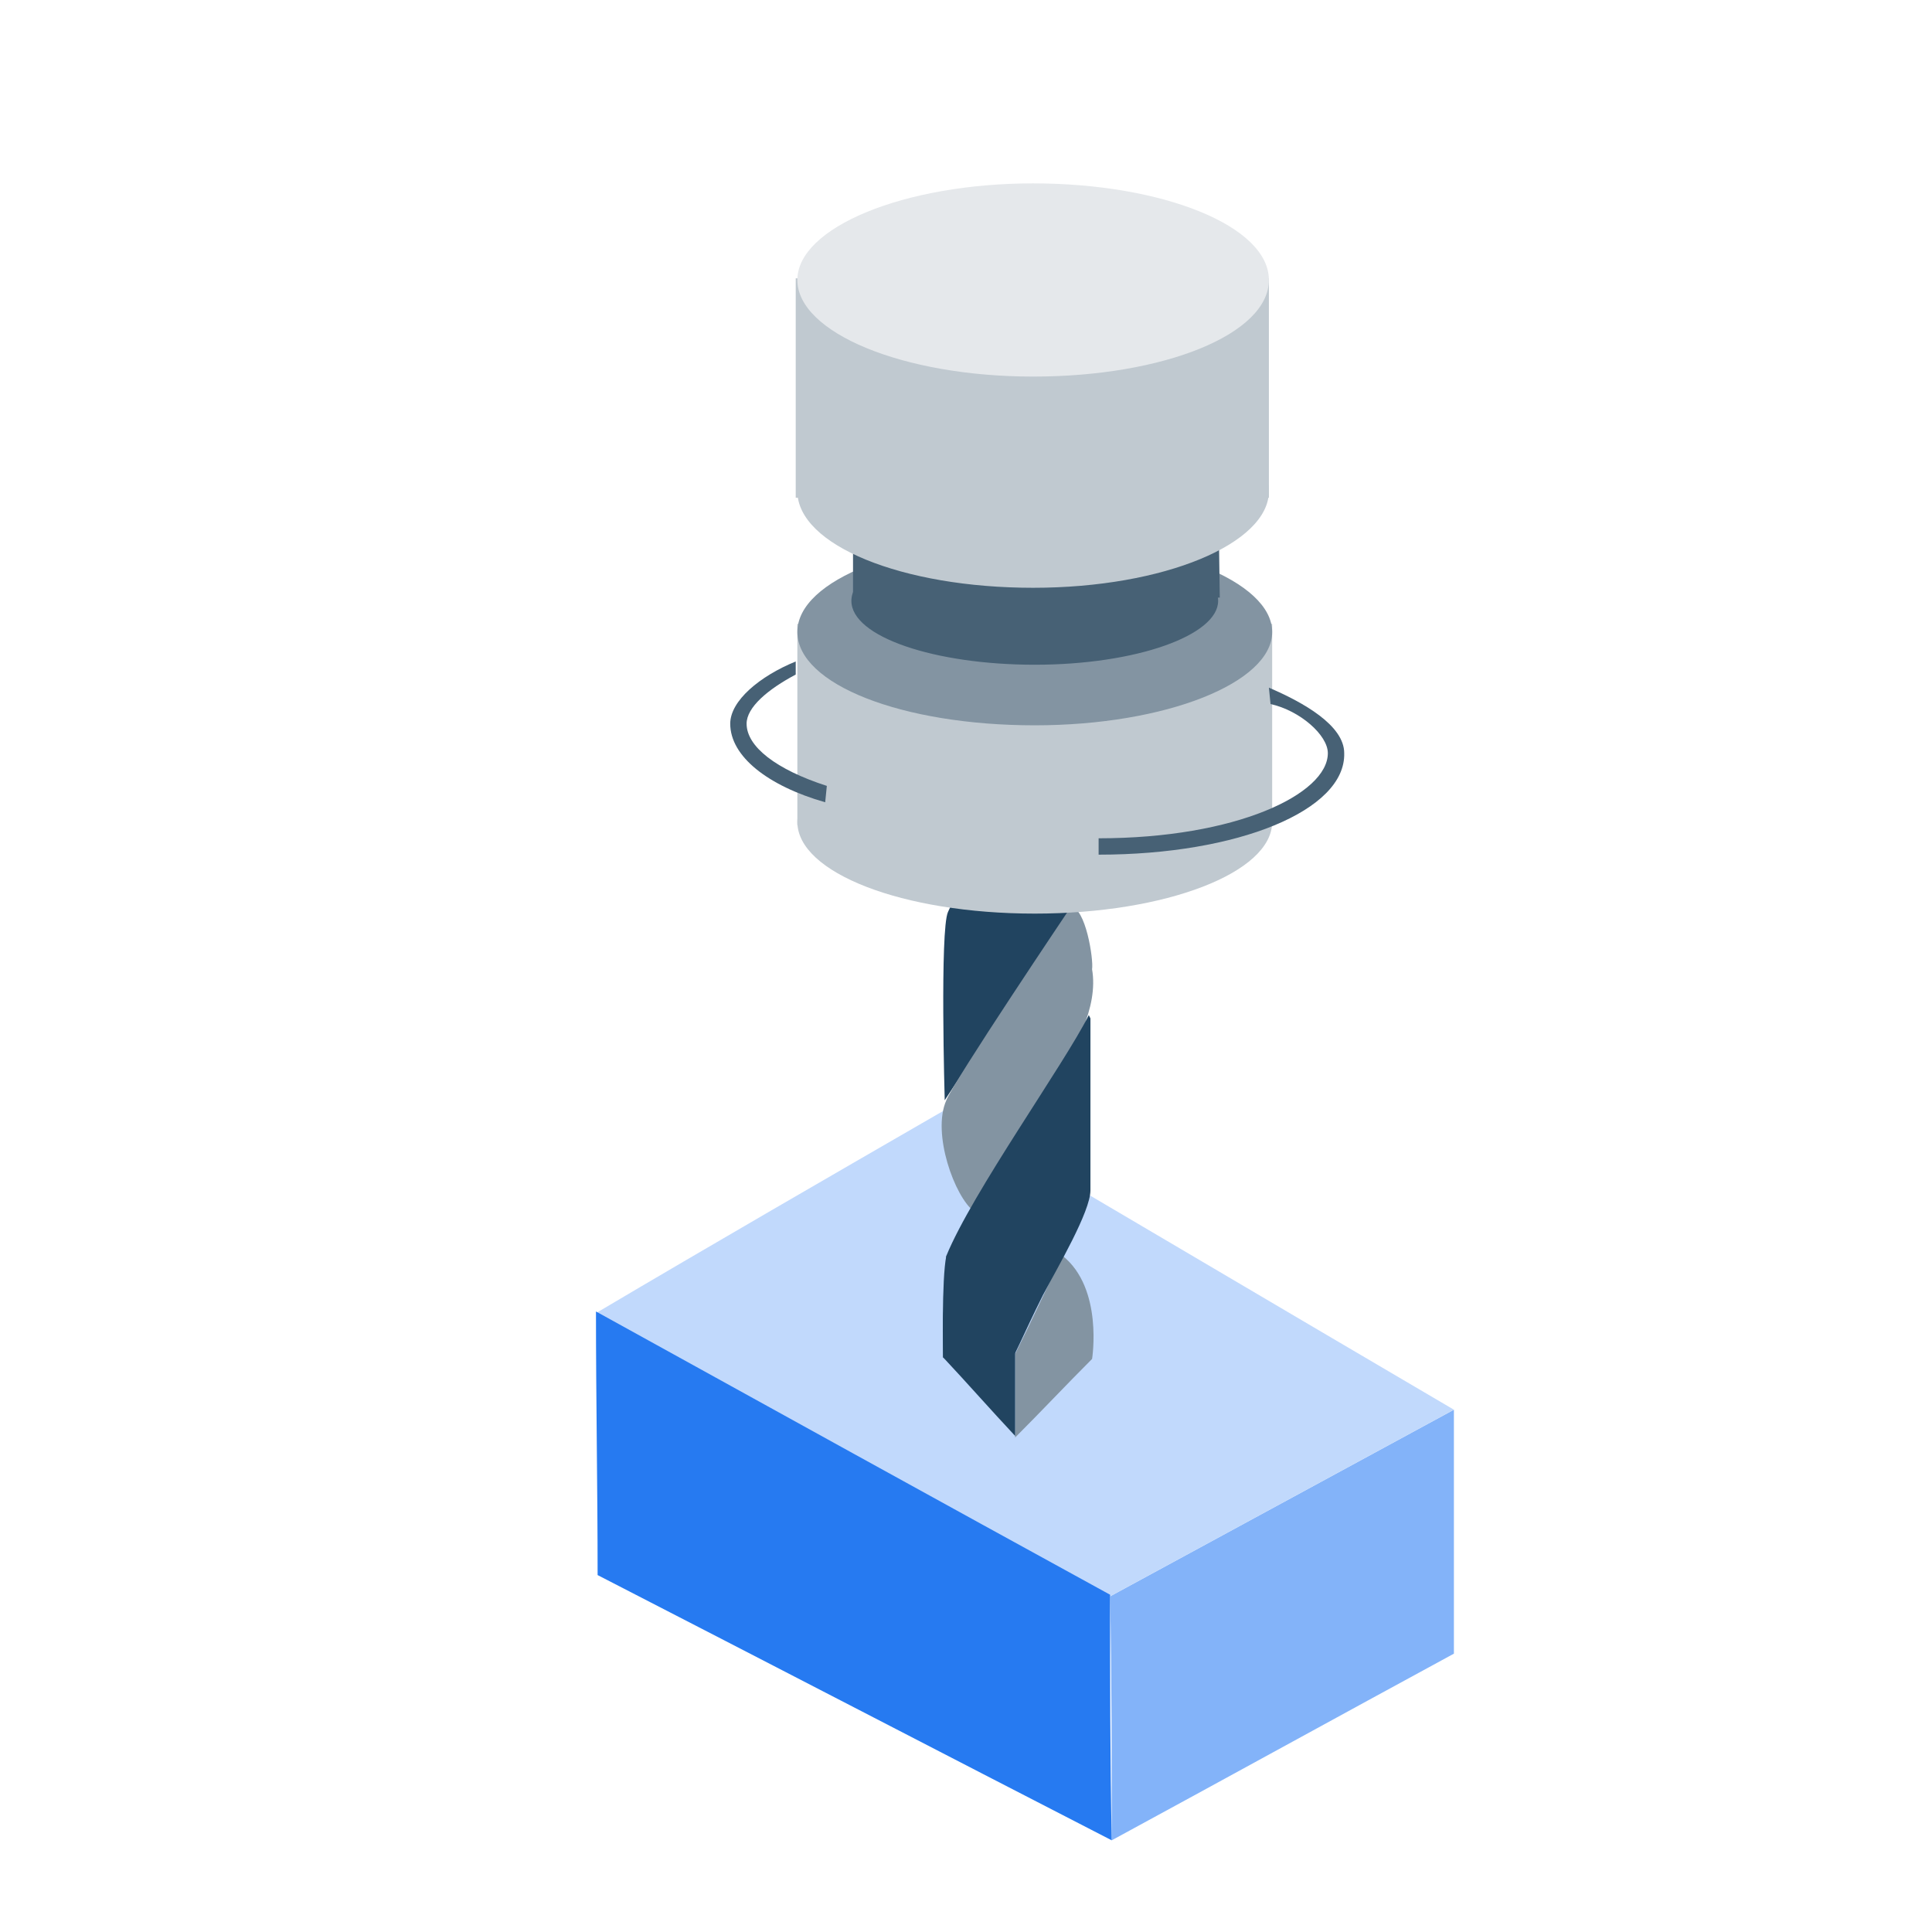 <?xml version="1.0" encoding="utf-8"?>
<!-- Generator: Adobe Illustrator 26.5.0, SVG Export Plug-In . SVG Version: 6.00 Build 0)  -->
<svg version="1.1" id="cnc-drilling" xmlns="http://www.w3.org/2000/svg" xmlns:xlink="http://www.w3.org/1999/xlink" x="0px"
	 y="0px" viewBox="0 0 118 118" style="enable-background:new 0 0 118 118;" xml:space="preserve">
<style type="text/css">
	.st0{clip-path:url(#SVGID_00000176743451184544358180000008362960335825168546_);fill:#83B3F9;}
	.st1{clip-path:url(#SVGID_00000068674762203803932530000016068452577082989989_);fill:#C1D9FC;}
	.st2{clip-path:url(#SVGID_00000156581041244209737920000006504530180866710428_);fill:#267AF1;}
	.st3{clip-path:url(#SVGID_00000040552124648518670860000008107097945248393400_);fill:#214460;}
	.st4{clip-path:url(#SVGID_00000157298839352989108630000012209667096818093444_);fill:#476175;}
	.st5{clip-path:url(#SVGID_00000180334222844420815450000006037443068612176826_);fill:#476175;}
	.st6{clip-path:url(#SVGID_00000130605601154803973280000013735357228857274758_);fill:#C0C9D0;}
	.st7{clip-path:url(#SVGID_00000137822909345655821810000003005572053331041962_);fill:#C0C9D0;}
	.st8{fill:#8394A2;}
	.st9{clip-path:url(#SVGID_00000088851433553374745880000005458267798401070507_);fill:#8394A2;}
	.st10{clip-path:url(#SVGID_00000078727378625743127870000005319186111228436912_);fill:#214460;}
	.st11{clip-path:url(#SVGID_00000001625123252056526000000013357081988867445401_);fill:#8394A2;}
	.st12{clip-path:url(#SVGID_00000141433031589592636890000011283533516749190312_);fill:#214460;}
	.st13{clip-path:url(#SVGID_00000023259380821448246670000010982517615146161059_);fill:#C0C9D0;}
	.st14{clip-path:url(#SVGID_00000140731789434118714570000004630282112823092885_);fill:#8394A2;}
	.st15{clip-path:url(#SVGID_00000037689550065283643950000003589464917483421587_);fill:#C0C9D0;}
	.st16{clip-path:url(#SVGID_00000108311015090619582820000008272545805287921818_);fill:#476175;}
	.st17{clip-path:url(#SVGID_00000036222400825032868200000007911271550908408197_);fill:#476175;}
	.st18{clip-path:url(#SVGID_00000138571429705739496630000010631338185584781737_);fill:#476175;}
	.st19{clip-path:url(#SVGID_00000092448504387332176460000013397482020269874582_);fill:#476175;}
	.st20{clip-path:url(#SVGID_00000173145544599541908750000010316273394113264013_);fill:#C0C9D0;}
	.st21{clip-path:url(#SVGID_00000177482469192466168960000017050713568182201509_);fill:#C0C9D0;}
	.st22{clip-path:url(#SVGID_00000051352263324438446370000013123679777372641444_);fill:#E5E8EB;}
	.st23{fill:#4C0A1A;}
	.st24{fill:#214460;}
	.st25{fill:#83B3F9;}
	.st26{fill:#267AF1;}
</style>
<g>
	<g>
		<defs>
			<polyline id="SVGID_1_" points="89.8,14.8 89.8,110.8 37.8,110.8 37.8,14.8 			"/>
		</defs>
		<clipPath id="SVGID_00000063633918322558929570000001974753443729340313_">
			<use xlink:href="#SVGID_1_"  style="overflow:visible;"/>
		</clipPath>
	</g>
	<g>
		<defs>
			<polyline id="SVGID_00000097468631361153936640000018253408635938217613_" points="89.8,14.8 89.8,110.8 37.8,110.8 37.8,14.8 
							"/>
		</defs>
		<clipPath id="SVGID_00000110457034403921607500000011344755364024521345_">
			<use xlink:href="#SVGID_00000097468631361153936640000018253408635938217613_"  style="overflow:visible;"/>
		</clipPath>
	</g>
	<g>
		<defs>
			<polyline id="SVGID_00000124132403436417552200000005957927375478946442_" points="89.8,14.8 89.8,110.8 37.8,110.8 37.8,14.8 
							"/>
		</defs>
		<clipPath id="SVGID_00000171690114107291200190000012102151763727098517_">
			<use xlink:href="#SVGID_00000124132403436417552200000005957927375478946442_"  style="overflow:visible;"/>
		</clipPath>
	</g>
	<g>
		<defs>
			<polyline id="SVGID_00000094580904909000426360000011487732357554183308_" points="89.8,14.8 89.8,110.8 37.8,110.8 37.8,14.8 
							"/>
		</defs>
		<clipPath id="SVGID_00000082355308003817297960000017082214182826325655_">
			<use xlink:href="#SVGID_00000094580904909000426360000011487732357554183308_"  style="overflow:visible;"/>
		</clipPath>
	</g>
	<g>
		<defs>
			<polyline id="SVGID_00000181060424811259922160000009427913484502886309_" points="89.8,14.8 89.8,110.8 37.8,110.8 37.8,14.8 
							"/>
		</defs>
		<clipPath id="SVGID_00000095298335046179483830000009227326960875168683_">
			<use xlink:href="#SVGID_00000181060424811259922160000009427913484502886309_"  style="overflow:visible;"/>
		</clipPath>
	</g>
	<g>
		<defs>
			<polyline id="SVGID_00000054235028324139894780000001827459058642531217_" points="89.8,14.8 89.8,110.8 37.8,110.8 37.8,14.8 
							"/>
		</defs>
		<clipPath id="SVGID_00000110469058195370353920000006941833819162632118_">
			<use xlink:href="#SVGID_00000054235028324139894780000001827459058642531217_"  style="overflow:visible;"/>
		</clipPath>
	</g>
	<g>
		<defs>
			<polyline id="SVGID_00000121257557594671491540000009137735577209220249_" points="89.8,14.8 89.8,110.8 37.8,110.8 37.8,14.8 
							"/>
		</defs>
		<clipPath id="SVGID_00000085971971766760621670000001290094722249910409_">
			<use xlink:href="#SVGID_00000121257557594671491540000009137735577209220249_"  style="overflow:visible;"/>
		</clipPath>
	</g>
	<g>
		<defs>
			<polyline id="SVGID_00000104704258100650105490000009475365981791990451_" points="89.8,14.8 89.8,110.8 37.8,110.8 37.8,14.8 
							"/>
		</defs>
		<clipPath id="SVGID_00000156581311167210419610000002372525489298633905_">
			<use xlink:href="#SVGID_00000104704258100650105490000009475365981791990451_"  style="overflow:visible;"/>
		</clipPath>
	</g>
	<g>
		<defs>
			<polyline id="SVGID_00000038387989809408545160000002640135423769960074_" points="89.8,14.8 89.8,110.8 37.8,110.8 37.8,14.8 
							"/>
		</defs>
		<clipPath id="SVGID_00000132078441542351002110000016503042078781941402_">
			<use xlink:href="#SVGID_00000038387989809408545160000002640135423769960074_"  style="overflow:visible;"/>
		</clipPath>
	</g>
	<g>
		<defs>
			<polyline id="SVGID_00000109029832616676883540000003857739640640227753_" points="89.8,14.8 89.8,110.8 37.8,110.8 37.8,14.8 
							"/>
		</defs>
		<clipPath id="SVGID_00000084488195875450544450000009155485700149163418_">
			<use xlink:href="#SVGID_00000109029832616676883540000003857739640640227753_"  style="overflow:visible;"/>
		</clipPath>
	</g>
	<g>
		<defs>
			<polyline id="SVGID_00000130626534360883314730000017714898364996498865_" points="89.8,14.8 89.8,110.8 37.8,110.8 37.8,14.8 
							"/>
		</defs>
		<clipPath id="SVGID_00000105423127480687926010000015740564232474853528_">
			<use xlink:href="#SVGID_00000130626534360883314730000017714898364996498865_"  style="overflow:visible;"/>
		</clipPath>
	</g>
	<g>
		<defs>
			<polyline id="SVGID_00000042724309350330614500000006875907418659852220_" points="89.8,14.8 89.8,110.8 37.8,110.8 37.8,14.8 
							"/>
		</defs>
		<clipPath id="SVGID_00000168088705989245218270000012029610520380837265_">
			<use xlink:href="#SVGID_00000042724309350330614500000006875907418659852220_"  style="overflow:visible;"/>
		</clipPath>
	</g>
	<g>
		<defs>
			<polyline id="SVGID_00000135654447231312584410000014542009558891888309_" points="89.8,14.8 89.8,110.8 37.8,110.8 37.8,14.8 
							"/>
		</defs>
		<clipPath id="SVGID_00000062896317978396505350000010744648409699421571_">
			<use xlink:href="#SVGID_00000135654447231312584410000014542009558891888309_"  style="overflow:visible;"/>
		</clipPath>
	</g>
	<g>
		<defs>
			<polyline id="SVGID_00000104696156798836395420000002569840945286868867_" points="89.8,14.8 89.8,110.8 37.8,110.8 37.8,14.8 
							"/>
		</defs>
		<clipPath id="SVGID_00000023267172041082132560000001319571692854612906_">
			<use xlink:href="#SVGID_00000104696156798836395420000002569840945286868867_"  style="overflow:visible;"/>
		</clipPath>
	</g>
	<g>
		<defs>
			<polyline id="SVGID_00000039818738896650862030000015497681562434941843_" points="89.8,14.8 89.8,110.8 37.8,110.8 37.8,14.8 
							"/>
		</defs>
		<clipPath id="SVGID_00000034795509020629801190000017656588240828708764_">
			<use xlink:href="#SVGID_00000039818738896650862030000015497681562434941843_"  style="overflow:visible;"/>
		</clipPath>
	</g>
	<g>
		<defs>
			<polyline id="SVGID_00000095317394650767307550000010191534866451779752_" points="89.8,14.8 89.8,110.8 37.8,110.8 37.8,14.8 
							"/>
		</defs>
		<clipPath id="SVGID_00000148633421668694439900000011142460008044174010_">
			<use xlink:href="#SVGID_00000095317394650767307550000010191534866451779752_"  style="overflow:visible;"/>
		</clipPath>
	</g>
	<g>
		<defs>
			<polyline id="SVGID_00000111161912978350451520000016423166163898182046_" points="89.8,14.8 89.8,110.8 37.8,110.8 37.8,14.8 
							"/>
		</defs>
		<clipPath id="SVGID_00000179644622564068208400000000680200829442240402_">
			<use xlink:href="#SVGID_00000111161912978350451520000016423166163898182046_"  style="overflow:visible;"/>
		</clipPath>
	</g>
	<g>
		<defs>
			<polyline id="SVGID_00000161596067744280073350000000509968481221287598_" points="89.8,14.8 89.8,110.8 37.8,110.8 37.8,14.8 
							"/>
		</defs>
		<clipPath id="SVGID_00000003821972730008017560000015441308907235104645_">
			<use xlink:href="#SVGID_00000161596067744280073350000000509968481221287598_"  style="overflow:visible;"/>
		</clipPath>
	</g>
	<g>
		<defs>
			<polyline id="SVGID_00000140719284183242573200000017388903885754403756_" points="89.8,14.8 89.8,110.8 37.8,110.8 37.8,14.8 
							"/>
		</defs>
		<clipPath id="SVGID_00000120547812584676977760000010943070159213575816_">
			<use xlink:href="#SVGID_00000140719284183242573200000017388903885754403756_"  style="overflow:visible;"/>
		</clipPath>
	</g>
	<g>
		<defs>
			<polyline id="SVGID_00000172431490649728593850000012262594455558352802_" points="89.8,14.8 89.8,110.8 37.8,110.8 37.8,14.8 
							"/>
		</defs>
		<clipPath id="SVGID_00000137824364774248924450000003662072421139780763_">
			<use xlink:href="#SVGID_00000172431490649728593850000012262594455558352802_"  style="overflow:visible;"/>
		</clipPath>
	</g>
	<g>
		<defs>
			<polyline id="SVGID_00000145761724467736217940000014034339060349774517_" points="89.8,14.8 89.8,110.8 37.8,110.8 37.8,14.8 
							"/>
		</defs>
		<clipPath id="SVGID_00000182504165519617867530000008486526383584043918_">
			<use xlink:href="#SVGID_00000145761724467736217940000014034339060349774517_"  style="overflow:visible;"/>
		</clipPath>
	</g>
	<g>
		<defs>
			<path id="SVGID_00000048471742525816948220000008932315138883737244_" d="M89.8,14.8c0.4,33.3,0.8,66.6,1.3,99.9
				c-18.1-0.2-36.3-0.4-54.4-0.6C37,81,37.4,47.9,37.8,14.8"/>
		</defs>
		<clipPath id="SVGID_00000065044331162786642040000010082381939561058213_">
			<use xlink:href="#SVGID_00000048471742525816948220000008932315138883737244_"  style="overflow:visible;"/>
		</clipPath>
		<path style="clip-path:url(#SVGID_00000065044331162786642040000010082381939561058213_);fill:#83B3F9;" d="M67.9,112.4
			c7-3.8,13.9-7.6,20.9-11.4c0-5,0-10,0-14.9l-21,11.4C67.9,102.4,67.9,107.4,67.9,112.4z"/>
	</g>
	<g>
		<defs>
			<path id="SVGID_00000030478998165268426710000010645395734162114466_" d="M88.5,14.8c0.7,32,1.3,64,2,95.9c-18,0-36,0-54,0.1v-96
				"/>
		</defs>
		<clipPath id="SVGID_00000070834809813055056270000013764413574561136527_">
			<use xlink:href="#SVGID_00000030478998165268426710000010645395734162114466_"  style="overflow:visible;"/>
		</clipPath>
		<path style="clip-path:url(#SVGID_00000070834809813055056270000013764413574561136527_);fill:#C1D9FC;" d="M57.7,67.8
			C68.1,73.9,78.4,80,88.8,86.1c-7,3.8-14,7.6-21,11.4c-10.5-5.8-21-11.6-31.4-17.3C43.5,76,50.6,71.9,57.7,67.8z"/>
	</g>
	<g>
		<defs>
			<polyline id="SVGID_00000103987331990613020290000004734127215252800166_" points="88,21.8 88,117.8 36,117.8 36,21.8 			"/>
		</defs>
		<clipPath id="SVGID_00000149340511113089655660000005616249862330037651_">
			<use xlink:href="#SVGID_00000103987331990613020290000004734127215252800166_"  style="overflow:visible;"/>
		</clipPath>
		<path style="clip-path:url(#SVGID_00000149340511113089655660000005616249862330037651_);fill:#267AF1;" d="M36.4,80.1
			c10.5,5.8,21,11.6,31.4,17.3c0,5,0,10,0.1,15C57.4,107,47,101.6,36.5,96.2C36.5,90.8,36.4,85.5,36.4,80.1z"/>
	</g>
</g>
<g>
	<g>
		<g>
			<defs>
				<rect id="SVGID_00000018209278492223352830000017593412598511998884_" x="33.8" y="10.8" width="52" height="96"/>
			</defs>
			<clipPath id="SVGID_00000106834518143938067610000018026705623585583520_">
				<use xlink:href="#SVGID_00000018209278492223352830000017593412598511998884_"  style="overflow:visible;"/>
			</clipPath>
		</g>
		<g>
			<defs>
				<rect id="SVGID_00000034790901888498257540000005743893310939559306_" x="33.8" y="10.8" width="52" height="96"/>
			</defs>
			<clipPath id="SVGID_00000080917707236173245560000004894745239178514365_">
				<use xlink:href="#SVGID_00000034790901888498257540000005743893310939559306_"  style="overflow:visible;"/>
			</clipPath>
		</g>
		<g>
			<defs>
				<rect id="SVGID_00000134209981846949181900000008230446970687572615_" x="33.8" y="10.8" width="52" height="96"/>
			</defs>
			<clipPath id="SVGID_00000009584221686453749520000000055024154434197889_">
				<use xlink:href="#SVGID_00000134209981846949181900000008230446970687572615_"  style="overflow:visible;"/>
			</clipPath>
		</g>
		<g>
			<defs>
				<rect id="SVGID_00000119827193329499674860000014367029682456829370_" x="33.8" y="10.8" width="52" height="96"/>
			</defs>
			<clipPath id="SVGID_00000062162840618703278730000011777000942992343723_">
				<use xlink:href="#SVGID_00000119827193329499674860000014367029682456829370_"  style="overflow:visible;"/>
			</clipPath>
		</g>
		<g>
			<defs>
				<rect id="SVGID_00000093138322492632082640000003533512221868082840_" x="33.8" y="10.8" width="52" height="96"/>
			</defs>
			<clipPath id="SVGID_00000052789979792244071510000002975626576227945347_">
				<use xlink:href="#SVGID_00000093138322492632082640000003533512221868082840_"  style="overflow:visible;"/>
			</clipPath>
		</g>
		<g>
			<defs>
				<rect id="SVGID_00000013880293460668882970000008975994355430467735_" x="33.8" y="10.8" width="52" height="96"/>
			</defs>
			<clipPath id="SVGID_00000140697122885313088050000009142104483207873182_">
				<use xlink:href="#SVGID_00000013880293460668882970000008975994355430467735_"  style="overflow:visible;"/>
			</clipPath>
		</g>
		<g>
			<defs>
				<rect id="SVGID_00000060023198132882023320000015885546391998868397_" x="33.8" y="10.8" width="52" height="96"/>
			</defs>
			<clipPath id="SVGID_00000007389617341846502700000004988647035382201488_">
				<use xlink:href="#SVGID_00000060023198132882023320000015885546391998868397_"  style="overflow:visible;"/>
			</clipPath>
			<path style="clip-path:url(#SVGID_00000007389617341846502700000004988647035382201488_);fill:#214460;" d="M59.6,31.7v9.2
				l5.4-9.3L59.6,31.7z"/>
		</g>
		<g>
			<defs>
				<rect id="SVGID_00000111190612514443723950000000219419079402139836_" x="33.8" y="10.8" width="52" height="96"/>
			</defs>
			<clipPath id="SVGID_00000020398466857452184740000009838613447435075996_">
				<use xlink:href="#SVGID_00000111190612514443723950000000219419079402139836_"  style="overflow:visible;"/>
			</clipPath>
			<path style="clip-path:url(#SVGID_00000020398466857452184740000009838613447435075996_);fill:#476175;" d="M67.8,47.4
				c0.2,0,0.4-0.2,0.4-0.5s-0.2-0.5-0.4-0.5c-0.2,0-0.4,0.2-0.4,0.5C67.3,47.2,67.5,47.4,67.8,47.4z"/>
		</g>
		<g>
			<defs>
				<rect id="SVGID_00000134972294678314734250000001660777075483015830_" x="33.8" y="10.8" width="52" height="96"/>
			</defs>
			<clipPath id="SVGID_00000022552817458966360790000011350447063588998303_">
				<use xlink:href="#SVGID_00000134972294678314734250000001660777075483015830_"  style="overflow:visible;"/>
			</clipPath>
			<path style="clip-path:url(#SVGID_00000022552817458966360790000011350447063588998303_);fill:#476175;" d="M51.4,43.7
				c0,0.3-0.1,0.5-0.3,0.5s-0.3-0.2-0.3-0.5s0.2-0.5,0.3-0.5C51.3,43.2,51.4,43.4,51.4,43.7L51.4,43.7z"/>
		</g>
		<g>
			<defs>
				<rect id="SVGID_00000116229608377884635890000015628610903396439426_" x="33.8" y="10.8" width="52" height="96"/>
			</defs>
			<clipPath id="SVGID_00000074429910880641488430000005602816812275181732_">
				<use xlink:href="#SVGID_00000116229608377884635890000015628610903396439426_"  style="overflow:visible;"/>
			</clipPath>
			<path style="clip-path:url(#SVGID_00000074429910880641488430000005602816812275181732_);fill:#C0C9D0;" d="M63.9,35.8
				c6.2,0,11.2-1.8,11.2-3.9c0-2.2-5-3.9-11.2-3.9s-11.2,1.8-11.2,3.9C52.7,34.1,57.7,35.8,63.9,35.8L63.9,35.8z"/>
		</g>
		<g>
			<defs>
				<rect id="SVGID_00000103254059893980624570000012369576397600381868_" x="33.8" y="10.8" width="52" height="96"/>
			</defs>
			<clipPath id="SVGID_00000072276632052652027530000006763158285706297502_">
				<use xlink:href="#SVGID_00000103254059893980624570000012369576397600381868_"  style="overflow:visible;"/>
			</clipPath>
			<path style="clip-path:url(#SVGID_00000072276632052652027530000006763158285706297502_);fill:#C0C9D0;" d="M75.1,24.7H52.7v7
				h22.4V24.7z"/>
		</g>
		<path class="st8" d="M64.9,76.7c-1,2-1.9,4-2.9,6c0,1.7,0,3.4,0,5.1c1.6-1.6,3.1-3.2,4.7-4.8C66.7,83,67.4,78.7,64.9,76.7z"/>
		<g>
			<defs>
				<rect id="SVGID_00000068649608362199313950000009537070025825043633_" x="33.8" y="10.8" width="52" height="96"/>
			</defs>
			<clipPath id="SVGID_00000018238886707906389680000003666029499066685857_">
				<use xlink:href="#SVGID_00000068649608362199313950000009537070025825043633_"  style="overflow:visible;"/>
			</clipPath>
			<path style="clip-path:url(#SVGID_00000018238886707906389680000003666029499066685857_);fill:#8394A2;" d="M63.4,36.3
				c-2,4-9.1,11.3-3.9,16.3c0.6-1.5,8.3-12.6,7.3-15.1c0-0.9-0.6-1.1-0.6-1.1L63.4,36.3L63.4,36.3z"/>
		</g>
		<g>
			<defs>
				<rect id="SVGID_00000163792939917860752010000011326974975188674727_" x="33.8" y="10.8" width="52" height="96"/>
			</defs>
			<clipPath id="SVGID_00000155147745753229153450000016622438939173069190_">
				<use xlink:href="#SVGID_00000163792939917860752010000011326974975188674727_"  style="overflow:visible;"/>
			</clipPath>
			<path style="clip-path:url(#SVGID_00000155147745753229153450000016622438939173069190_);fill:#214460;" d="M66.5,40.5
				c0,0-6.5,10.6-8.6,15.2c-0.5,1.1-0.2,11.5-0.2,11.5C66.4,53.8,67,57.1,66.5,40.5z"/>
		</g>
		<g>
			<defs>
				<rect id="SVGID_00000011029572331997668520000004189795584424831148_" x="33.8" y="10.8" width="52" height="96"/>
			</defs>
			<clipPath id="SVGID_00000178895623387786813790000016630532201425953960_">
				<use xlink:href="#SVGID_00000011029572331997668520000004189795584424831148_"  style="overflow:visible;"/>
			</clipPath>
			<path style="clip-path:url(#SVGID_00000178895623387786813790000016630532201425953960_);fill:#8394A2;" d="M65.4,55.4
				c0.9,0,1.4,3.2,1.3,3.8c0.8,4.6-5.7,10.7-7.2,14.8c-1.2-0.9-2.6-4.8-1.7-6.8C58.2,66.1,65.4,55.4,65.4,55.4L65.4,55.4z"/>
		</g>
		<g>
			<defs>
				<rect id="SVGID_00000045611148910229870270000011059415153097260722_" x="33.8" y="10.8" width="52" height="96"/>
			</defs>
			<clipPath id="SVGID_00000005961129565479516680000017019405069726561199_">
				<use xlink:href="#SVGID_00000045611148910229870270000011059415153097260722_"  style="overflow:visible;"/>
			</clipPath>
			<path style="clip-path:url(#SVGID_00000005961129565479516680000017019405069726561199_);fill:#214460;" d="M66.6,62.2v10.5
				c0,1.3-2,4.7-2.9,6.4c-2.6,5.2-1.8,5-4.5,4.6c-0.4-0.1-1.1-0.4-1.6-0.8c0,0-0.1-4.8,0.2-6.2C59.4,72.8,65,65,66.5,62L66.6,62.2
				L66.6,62.2z"/>
		</g>
		<g>
			<defs>
				<rect id="SVGID_00000003821751805728358000000004717415800916112019_" x="33.8" y="10.8" width="52" height="96"/>
			</defs>
			<clipPath id="SVGID_00000077308364555546880020000004970181628613907091_">
				<use xlink:href="#SVGID_00000003821751805728358000000004717415800916112019_"  style="overflow:visible;"/>
			</clipPath>
			<path style="clip-path:url(#SVGID_00000077308364555546880020000004970181628613907091_);fill:#C0C9D0;" d="M77.7,38.1h-29v12.3
				h29V38.1L77.7,38.1z"/>
		</g>
		<g>
			<defs>
				<rect id="SVGID_00000139980030357306242080000001143794173430382772_" x="33.8" y="10.8" width="52" height="96"/>
			</defs>
			<clipPath id="SVGID_00000160872429452492711410000001332697374231830165_">
				<use xlink:href="#SVGID_00000139980030357306242080000001143794173430382772_"  style="overflow:visible;"/>
			</clipPath>
			<path style="clip-path:url(#SVGID_00000160872429452492711410000001332697374231830165_);fill:#8394A2;" d="M63.2,44.3
				c8,0,14.5-2.6,14.5-5.7s-6.5-5.7-14.5-5.7s-14.5,2.5-14.5,5.7S55.1,44.3,63.2,44.3L63.2,44.3z"/>
		</g>
		<g>
			<defs>
				<rect id="SVGID_00000026132247223520685350000000716656148223175046_" x="33.8" y="10.8" width="52" height="96"/>
			</defs>
			<clipPath id="SVGID_00000168806930995847427370000015097788127080659594_">
				<use xlink:href="#SVGID_00000026132247223520685350000000716656148223175046_"  style="overflow:visible;"/>
			</clipPath>
			<path style="clip-path:url(#SVGID_00000168806930995847427370000015097788127080659594_);fill:#C0C9D0;" d="M63.2,55.8
				c8,0,14.5-2.5,14.5-5.6s-6.5-5.6-14.5-5.6s-14.5,2.5-14.5,5.6S55.1,55.8,63.2,55.8z"/>
		</g>
		<g>
			<defs>
				<rect id="SVGID_00000021827218124133907400000014723870058491576974_" x="33.8" y="10.8" width="52" height="96"/>
			</defs>
			<clipPath id="SVGID_00000172437664171125604940000016538769427146227850_">
				<use xlink:href="#SVGID_00000021827218124133907400000014723870058491576974_"  style="overflow:visible;"/>
			</clipPath>
			<path style="clip-path:url(#SVGID_00000172437664171125604940000016538769427146227850_);fill:#476175;" d="M67.1,52.2v-1
				c8.4,0,14-2.7,14-5.2c0-1.1-1.7-2.6-3.5-3l-0.1-1c2.1,0.9,4.6,2.3,4.6,4C82.2,49.5,75.6,52.2,67.1,52.2L67.1,52.2z"/>
		</g>
		<g>
			<defs>
				<rect id="SVGID_00000000915953908370319500000008588670214552498317_" x="33.8" y="10.8" width="52" height="96"/>
			</defs>
			<clipPath id="SVGID_00000177482935259093870760000000032017475878336405_">
				<use xlink:href="#SVGID_00000000915953908370319500000008588670214552498317_"  style="overflow:visible;"/>
			</clipPath>
			<path style="clip-path:url(#SVGID_00000177482935259093870760000000032017475878336405_);fill:#476175;" d="M50.5,48
				c-3.1-1-4.9-2.4-4.9-3.8c0-1,1.3-2.1,3-3v-0.8c-2.2,0.9-4,2.4-4,3.8c0,2,2.3,3.8,5.8,4.8"/>
		</g>
		<g>
			<defs>
				<rect id="SVGID_00000164507726172359948560000000447434815471551921_" x="33.8" y="10.8" width="52" height="96"/>
			</defs>
			<clipPath id="SVGID_00000008149442080575745650000001925328709670262148_">
				<use xlink:href="#SVGID_00000164507726172359948560000000447434815471551921_"  style="overflow:visible;"/>
			</clipPath>
			<path style="clip-path:url(#SVGID_00000008149442080575745650000001925328709670262148_);fill:#476175;" d="M63.2,40.6
				c6.2,0,11.2-1.8,11.2-3.9s-5-3.9-11.2-3.9S52,34.5,52,36.7S57.1,40.6,63.2,40.6z"/>
		</g>
		<g>
			<defs>
				<rect id="SVGID_00000078024568610448793220000015409791930582302619_" x="33.8" y="10.8" width="52" height="96"/>
			</defs>
			<clipPath id="SVGID_00000110451651891975191570000007479477738426240408_">
				<use xlink:href="#SVGID_00000078024568610448793220000015409791930582302619_"  style="overflow:visible;"/>
			</clipPath>
			<path style="clip-path:url(#SVGID_00000110451651891975191570000007479477738426240408_);fill:#476175;" d="M74.4,29.5H52.1v7
				h22.4L74.4,29.5L74.4,29.5z"/>
		</g>
		<g>
			<defs>
				<rect id="SVGID_00000069390423513040157840000001133419183542390168_" x="33.8" y="10.8" width="52" height="96"/>
			</defs>
			<clipPath id="SVGID_00000037687315687757437880000009832934637947720611_">
				<use xlink:href="#SVGID_00000069390423513040157840000001133419183542390168_"  style="overflow:visible;"/>
			</clipPath>
			<path style="clip-path:url(#SVGID_00000037687315687757437880000009832934637947720611_);fill:#C0C9D0;" d="M63.1,35.9
				c8,0,14.4-2.7,14.4-5.9s-6.5-5.9-14.4-5.9c-8,0-14.4,2.6-14.4,5.9S55.1,35.9,63.1,35.9L63.1,35.9z"/>
		</g>
		<g>
			<defs>
				<rect id="SVGID_00000016773999905563928510000012133772270880496034_" x="33.8" y="10.8" width="52" height="96"/>
			</defs>
			<clipPath id="SVGID_00000128450743427915890700000001135008084503765898_">
				<use xlink:href="#SVGID_00000016773999905563928510000012133772270880496034_"  style="overflow:visible;"/>
			</clipPath>
			<path style="clip-path:url(#SVGID_00000128450743427915890700000001135008084503765898_);fill:#C0C9D0;" d="M77.5,17H48.6v13.4
				h28.9V17z"/>
		</g>
		<g>
			<defs>
				<rect id="SVGID_00000022550438899087584360000014376801238001505209_" x="33.8" y="10.8" width="52" height="96"/>
			</defs>
			<clipPath id="SVGID_00000044147271242901881960000001208857801589798846_">
				<use xlink:href="#SVGID_00000022550438899087584360000014376801238001505209_"  style="overflow:visible;"/>
			</clipPath>
			<path style="clip-path:url(#SVGID_00000044147271242901881960000001208857801589798846_);fill:#E5E8EB;" d="M63.1,23
				c8,0,14.4-2.6,14.4-5.9s-6.5-5.9-14.4-5.9s-14.4,2.7-14.4,5.9S55.1,23,63.1,23z"/>
		</g>
	</g>
	<path class="st23" d="M61.6,82.8"/>
	<path class="st8" d="M68.7,88.1"/>
	<path class="st24" d="M57.8,76.7c1.4,2,2.8,4,4.2,5.9c0,1.7,0,3.4,0,5.1c-1.5-1.6-2.9-3.2-4.4-4.8c0-0.8,0-1.6,0-2.3
		C57.7,79.2,57.7,78,57.8,76.7z"/>
</g>
<path class="st25" d="M82.8,108.3"/>
<path class="st26" d="M50.4,98.1"/>
<path class="st26" d="M100.6,92.8"/>
</svg>
